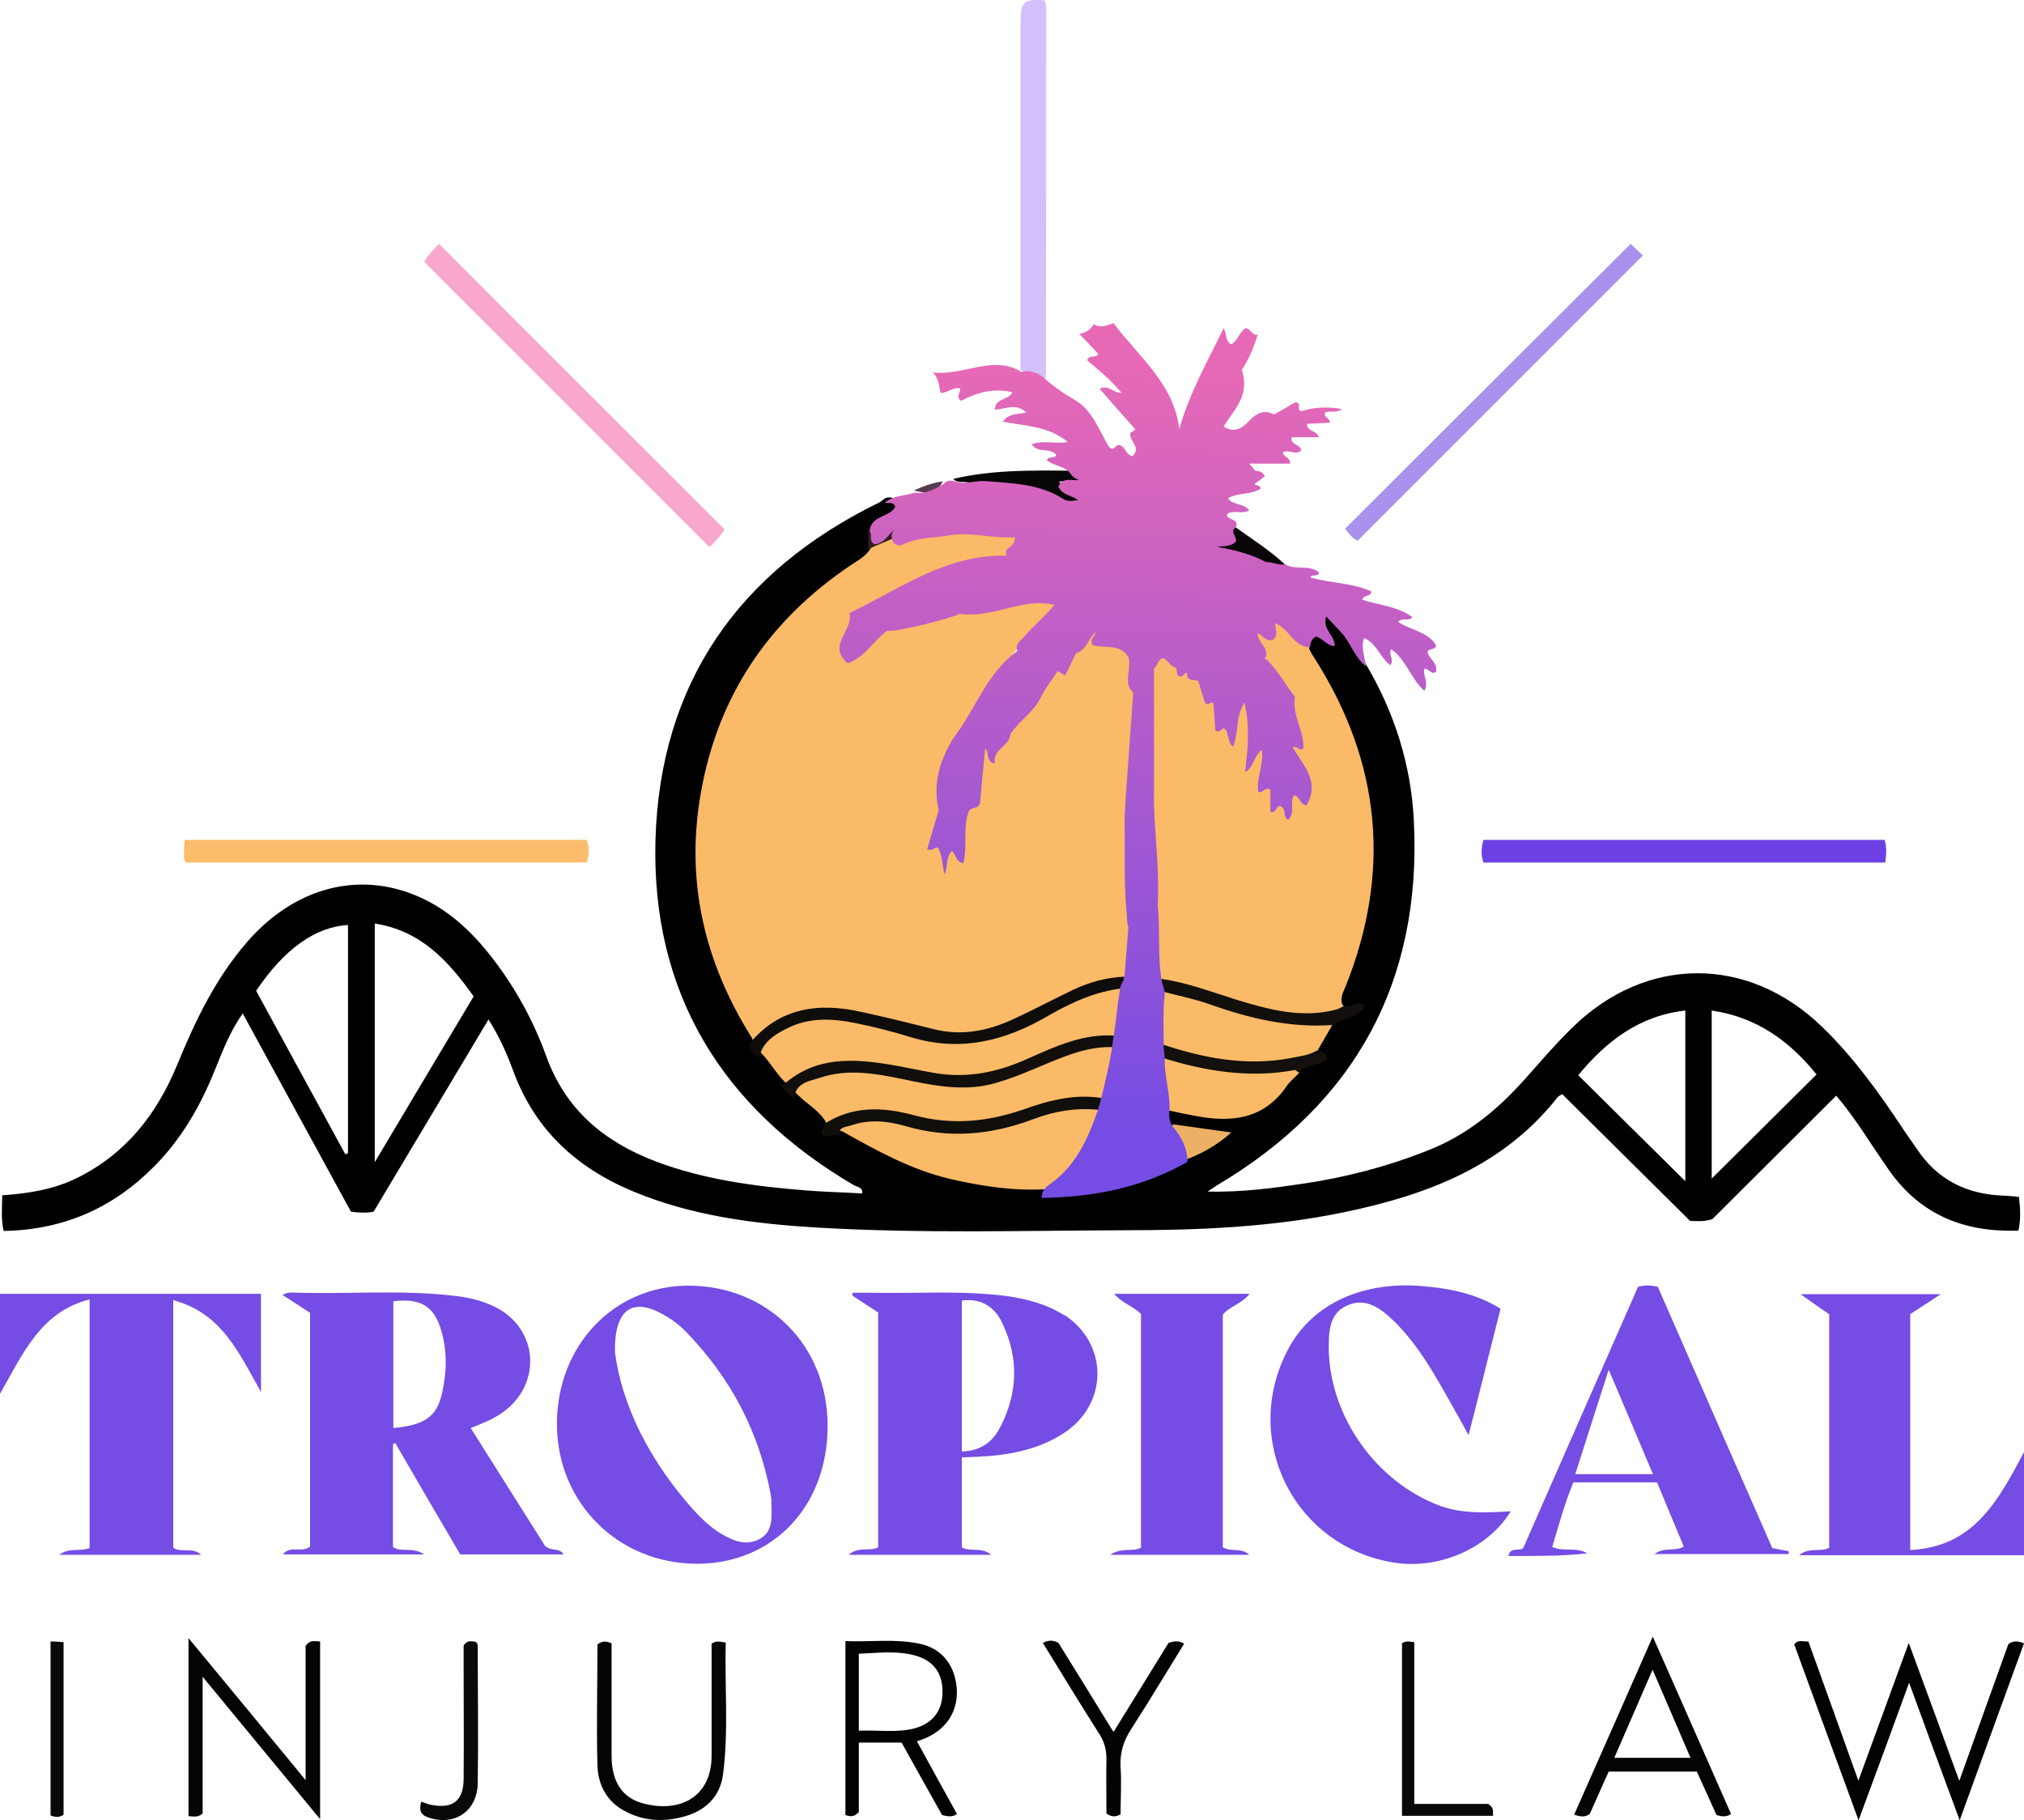 <?xml version="1.0" encoding="UTF-8"?> <svg xmlns="http://www.w3.org/2000/svg" xmlns:xlink="http://www.w3.org/1999/xlink" version="1.1" viewBox="0 0 544.4 489.6"><defs><style> .cls-1 { fill: #f9a7cd; } .cls-2 { fill: #050505; } .cls-3 { fill: #080507; } .cls-4 { fill: #fbba68; } .cls-5 { fill: #fbba67; } .cls-6 { fill: #090508; } .cls-7 { fill: #030303; } .cls-8 { fill: #0f0d0b; } .cls-9 { fill: url(#linear-gradient); } .cls-10 { fill: #120f0c; } .cls-11 { fill: #eeb064; } .cls-12 { fill: #aa91ed; } .cls-13 { fill: #020202; } .cls-14 { fill: #13100d; } .cls-15 { fill: #040404; } .cls-16 { fill: #faba67; } .cls-17 { fill: #593b50; } .cls-18 { fill: #110f0c; } .cls-19 { fill: #0a0a0a; } .cls-20 { fill: #110e0c; } .cls-21 { fill: #311d22; } .cls-22 { fill: #090909; } .cls-23 { fill: #d3c0fb; } .cls-24 { fill: #754ce4; } .cls-25 { fill: #fbbc6b; } .cls-26 { fill: #6c41e3; } </style><linearGradient id="linear-gradient" x1="307.3" y1="98" x2="303.9" y2="304.7" gradientUnits="userSpaceOnUse"><stop offset="0" stop-color="#e769b6"></stop><stop offset="1" stop-color="#754ce4"></stop></linearGradient></defs><g><g id="Layer_1"><g><path class="cls-24" d="M406.3,406.6c-6.2,10-19.4,15.6-31.3,13.7-26.6-4.2-41.1-32.5-28.9-56.7,6.9-13.7,21.4-18.9,36.2-17.7,7.3.6,14.5,1.9,21.3,6.1-2.8,11-5.5,22-8.6,34-1.8-3.3-3.1-5.7-4.5-8.1-4.5-8-8.9-16-15.5-22.5-3.6-3.5-7.7-6.6-12.8-4.2-4.8,2.2-4.8,7.2-4.8,11.7.3,18.2,12.8,35.6,29.6,42,6.1,2.3,12.4,2,19.2,1.6Z"></path><path class="cls-24" d="M0,348h70.2v26.4c-5.9-10.4-10.5-21.2-23.6-24.7v66.6c2.2,1.5,5.3-.3,7.5,1.9H16c2.4-2,5.3-.8,8.1-1.8v-66.9c-13.1,3.3-17.9,14.5-24.1,25.4v-27Z"></path><path class="cls-24" d="M513.8,353.3v63.6c17-.8,23.6-13.1,30.7-26.5v27.9h-60.6c2.9-2.3,5.6-.7,8.1-2v-62.8c-2.2-1.5-4.6-3.2-7.7-5.4h37.7c-3.2,2.1-5.5,3.6-8.1,5.3Z"></path><path class="cls-24" d="M307,353.5c-2.2-2.2-5.1-2.9-7.3-5.5h36.4c-2.1,2.7-5.3,3.3-7.2,5.6v62.6c2.4,1.3,5.1,0,7.1,2h-37.4c3.2-2.1,5.8-.7,8.3-1.9v-62.8Z"></path><path class="cls-1" d="M194.9,142.4c-.6,1.1-3.1,4-4.1,4.7-25.7-25.7-51-51-76.7-76.7.4-1,3-3.9,4-4.8,25.5,25.6,51,51,76.8,76.8Z"></path><path class="cls-26" d="M506.9,225.9c.7,2.1.4,3.9.2,6.1h-108.1c-.7-2-.6-3.9,0-6.1h108Z"></path><path class="cls-25" d="M157.8,226c.8,2,.7,3.8,0,6H50.1c-.8-.6-.6-1.7-.6-2.7,0-1,0-2,.2-3.4h108.1Z"></path><path class="cls-23" d="M281.3,101.8c-2.4-.4-4.7-1.1-6.8-2.3,0-31.1,0-62.3,0-93.4,0-5.7.9-6.5,6.4-6,.2.6.5,1.2.5,1.8,0,33.3,0,66.6-.1,99.9Z"></path><path class="cls-12" d="M365.1,145.4c-1.5-.7-2.5-2.2-3.3-3.2,25.6-25.6,51-50.9,76.8-76.6.8.8,2.2,2.1,3.3,3.1-25.6,25.6-51,51-76.7,76.7Z"></path><path class="cls-13" d="M499.8,479.1c4.7-12.8,8.9-24.4,13.6-37.2,4.7,12.7,9,24.5,13.6,37.1,4.6-12.8,8.9-24.9,13.2-36.8,1.4-1,2.6-.8,4.2-.2-5.7,15.6-11.3,31.1-17.3,47.6-4.7-12.6-9-24.4-13.6-37-4.6,12.7-8.9,24.3-13.6,37-6-16.4-11.7-31.9-17.3-47.3,1-1.4,2.2-.7,3.8-.8,4.4,12.2,8.8,24.4,13.5,37.6Z"></path><path class="cls-15" d="M86.1,489.3c-10.7-13-20.8-25.2-31.6-38.3v36.8c-1.5,1.2-2.5.7-3.8.7v-47.9c10.7,12.9,20.8,25.2,31.5,38.2v-36.1c1.3-1.8,2.5-1.2,3.9-1.2v47.8Z"></path><path class="cls-2" d="M191.4,442.1c1.3-.9,2.3-.5,3.8-.3-.3,11.8.8,23.5-.7,35.3-.8,6.4-5,10.2-11.3,11.7-5.2,1.3-10.3.9-15-1.6-4.9-2.5-7.3-7-7.5-12.2-.3-11,0-21.9,0-32.7,1.3-1,2.3-.9,3.8-.3,0,10,0,20.2,0,30.3,0,6.8,2.8,11.2,8.3,12.7,9.6,2.7,18.6-1.3,18.6-12.8,0-10.1,0-20.3,0-30.1Z"></path><path class="cls-7" d="M299.6,465.7c5.2-8.4,10-16.2,14.7-23.8,1.4-.5,2.7-.7,4.2.2-4.7,7.6-9.3,15.3-14.2,22.9-2.1,3.2-3.1,6.4-2.9,10.2.3,4.3,0,8.6,0,12.8-1.4.8-2.4.7-3.8-.2,0-4.7-.1-9.7,0-14.7,0-2.6-.6-4.8-2.1-7-5.1-8-10-16.1-15-24.2,1.5-.8,2.8-.8,4.2,0,4.7,7.6,9.5,15.3,14.7,23.8Z"></path><path class="cls-22" d="M377.1,442c1-.7,1.9-.5,3.3-.3v43.5h19.9c1.8,1.2,1.1,2.1,1.3,3.2h-24.5v-46.4Z"></path><path class="cls-19" d="M113.3,484.6c1.2.4,2.1.8,3,.9,5.5,1,8.3-1.2,8.4-6.8.1-10.3,0-20.6,0-30.9,0-1.8,0-3.6,0-5.2,1-1.6,2.2-1.1,3.3-1,.2.3.5.6.5.9,0,12.3.2,24.6,0,36.9,0,7.5-5.9,11.7-12.8,9.6-2.1-.6-3.2-1.5-2.4-4.4Z"></path><path class="cls-22" d="M13.6,441.5c1.3,0,2.3.1,3.5.2v46.4c-1.1.8-2.2.7-3.5.2v-46.7Z"></path><path class="cls-3" d="M291.6,127.6c.6.5,1.2,1,2.2,1.9h-9c2.5,2.5,5.8,2.4,8,4.4-4.8,2.3-5.1,2.7-9.5,0-7.3-4.6-15.4-2.8-23.2-4.2-1.3-.2-2.7.3-3.7-.9,10.3-2.4,20.7-2.3,31.1-2.2,1.3.3,2.7.7,4,1Z"></path><path class="cls-6" d="M325.6,147.6c1.7-1.9,4.1-1.6,6.3-2.3-.5-1.5-2.2-1-3.4-2.1,1.1-.9,2.5-1.2,3.8-1.4,4.5,3.2,9.2,6.2,13.3,10-1.9,1.6-4.1.3-5.1.6-5-3.4-10.8-1.8-15-4.8Z"></path><path class="cls-17" d="M253.6,129.5c-1.8,3.5-4.7,3.3-7.8,2.4,2.5-1.1,5.1-2.1,7.8-2.4Z"></path><path class="cls-4" d="M240.3,144.8c2.7,2.2,2.7-2.2,5.8-1.3,8.2-3.2,17.7-.2,27.2-1.4,1.2.8,1.4,2.3,2.1,3.5-1,1.6-2.6,1.6-4,2.1-.1.9,1.3,1.9,0,2.9-8.9-.2-17.5,1-25.4,5.7-.6.4-2.1,2.1-2.4,2.9-4.9,1.8-10.5,2.2-14.2,6-.6,1.4,1,1.5.8,2.8-1,2.6-6.4,4.4-2.3,9,4.5-3,7.6-7.6,11.9-10.9,1.5.8-.3,2.2.7,3.1,4.6-1.7,8.4-6.6,14.1-3.7,2.1-1.5,4.2-2.9,6.2-4.3,1.1,1.3-.6,1.7-.5,3.1,8.4-1.6,16.7-5.3,26.1-3.3-4.5,4.7-8.7,9.1-12.9,13.5-5.9,7.6-10.7,16-16.2,23.8-2.8,5.4-4.7,10.9-3.8,17.1.5,3.4-1.6,6.4-1.8,9.9,1.1,1.6,3,3.1,2.4,5-.3,1.2.4.8.3.7-.4-2.2,0-3.9,2.9-3.2.4.1.6,0,1-.9-.2-4.3.2-8.8,3.4-13,1.7-2.1,1.4-5.7,1.6-8.7.1-1.8-.2-3.7.9-5.2,1.5-1.5,1.9,1,3.1.6,1.3-1.3,2.4-2.7,3.3-4.3,4.9-5.7,9.2-11.8,13.6-18,.6.5,1.2,1.1,1.7,1.6.8-2.1,1.3-4.4,3.7-5.5,2.2-3,3.7-6.6,8.2-8.6-1.5,2.5-2.6,4.3-4.1,6.8,4.7-1.9,8.2-.1,11.7,1.9-.2,3.7-1.1,7.3-.5,10.9,1.9,2.3,1.2,5,1,7.6-.6,6.9-1.2,13.7-1.6,20.6,0,9.5.2,19-.1,28.5,0,2,0,4,.6,5.9.9,4.8-.2,9.4-1.3,14-.7,1.1-1.7,1.6-2.9,1.8-9.2,1.6-17.2,6.2-25.3,10.4-8.5,4.4-17.2,5.6-26.6,3.3-7.1-1.7-14.1-3.9-21.4-4.9-8.6-1.2-16.2.4-22.5,6.6-.8.8-1.7,1.6-3,1.2-29.4-42.8-16.9-101.9,27.4-130.1,1.5-1,3.1-2,4.6-3,2.1-1.3,3.8-3.7,6.8-2.9Z"></path><path class="cls-4" d="M310.3,178.7c.5-1.6-.2-3.7,1.7-4.9,2.8.5,2.7,3.5,4.3,5,6.4.1,7.3,6.3,11,10.2.5,1,0,2.8.7,4.5.9,1,2.4,1.6,3.2,3,.3-2.8.3-5.7,2.4-7.9,3.5,2.1,4,5.1,2.7,14.9.9-1.2,1.1-2.8,3.2-2.9,2.1,2.7.2,5.6.3,8.8,3.7.8,1.7,6.8,6.5,7.1.3-1.1,0-2.7,1.1-3.7,1.1-1,2.2.8,3.4,0,1.6-4.7-2.4-7.6-3.7-11.3,2.7-6.5,0-12.1-2.6-17.7-1.2-2.5-3.9-4.2-4.1-7.3-1.5-3-4.2-5.5-3.7-9.4,2.4.6,3.2,3.1,5.3,3.7,1-2-1.5-3.8,0-5.9,4.7,1.3,6.4,6.4,10.4,8.5,20.9,29,23.9,60,10.7,92.9-.6,1.4-1.1,2.7-1.7,4.1-1.7,3.2-5,3-7.8,3.3-5.4.5-10.6-.7-15.7-2-7.7-2-15.2-4.7-23-6.7-1.1-.3-2.2-.7-3-1.7-3.4-6.8-1.4-14-1.8-21,.1-10.7-1.8-21.3-1-32-.3-8.7,0-17.5,0-26.2,0-2,0-4,1.4-5.6Z"></path><path class="cls-4" d="M296.2,298.6c-2.5,9.6-8.3,16.9-16.1,22.9-17.9.6-34.4-4.1-49.8-13.2-1.6-.9-3.1-1.8-4.7-2.8-1.5-3.4,1.5-3.5,3.2-4.1,5.2-2.1,10.6-1.2,15.7.2,11.2,3.1,22,1.9,32.8-1.9,4.4-1.6,8.9-2.7,13.7-2.5,1.8.1,3.7-.1,5.1,1.4Z"></path><path class="cls-16" d="M302.2,265.8c-.3,4.2-.3,8.5-1.7,12.6-.7.8-1.6,1.3-2.6,1.4-7.1.2-13.6,3-19.9,5.8-10.9,4.9-22.1,5.7-33.5,2.9-5.7-1.4-11.5-1.5-17.3-1.5-4.5,0-8.5.9-12.3,3.3-1.6,1-3.2,2.6-5.3,1.1-1.8-2.3-3.6-4.6-5.4-6.9-1.2-4.2,1.9-6.1,4.6-7.9,6.9-4.5,14.6-4,22.2-2.8,4.9.8,9.7,2.4,14.5,3.8,11.7,3.2,22.7,1.6,33.2-4.4,4.8-2.7,9.7-5.3,14.9-6.9,2.7-.8,5.6-2.5,8.6-.6Z"></path><path class="cls-5" d="M300.2,281.7c-.6,4.7-1.5,9.3-3,13.8-2,1.9-4.5.6-6.7.9-6.1.8-12.1,2.2-17.9,4.2-8.1,2.8-16.3,3.2-24.6,1.2-8.2-2-16.4-3-24.4.6-.6.3-1.3.2-1.9-.1-2.7-2.3-5.3-4.5-8-6.8-1.5-3.3,1.3-4.4,3.3-5.6,6.4-3.7,13.5-3.1,20.4-2.3,3.1.4,6.3,1,9.3,1.8,10.6,2.9,20.7,1.4,30.6-3.1,5.1-2.3,10.4-4.6,15.9-5.6,2.4-.5,4.9-1.1,7.1.9Z"></path><path d="M542.7,322c-.3-.1-.5-.2-.6-.2-1,0-2-.2-3-.2-10-.3-18-4.2-23.6-12.7-1.3-1.9-2.7-3.8-4-5.8-6.4-9.6-13.1-18.9-21.4-26.9-20-19.4-47.6-19.2-67.4.4-4.4,4.3-8.4,9-12.5,13.6-7.3,8.2-15.5,15-25.8,19.1-11,4.4-22.4,7.4-34.1,9.1-8.1,1.2-16.2,2.3-25.5,2.1,1.4-.9,1.9-1.3,2.4-1.6,37.2-22,55.2-54.7,53.1-97.9-.7-15.1-5.2-29.4-13-42.5-3.1-5-4.5-11.6-11.5-13.6-1.1,2.5.4,4,.8,5.6q-4.3-.2-4.5,3.9c.4,1.1,1.1,2,1.7,3,17.7,28,20.4,57.3,8.1,88-.6,1.4-1.3,2.7-1,4.3.4,1.6,2,1.3,3.6,1.8-2.7,1.1-5,1.8-6.7,3.4-1.8,2.2-4.1,4.1-3.8,7.3.2.7,1,1.4.2,2.3-2.1.8-4.4,1.6-6.1,3.4-7.3,10.9-17.5,13.3-29.6,10.1-1.4-.4-2.9-.8-4.3.3-.9,1.7-.4,3.1.9,4.3,4.6,2.5,9.9,1.6,14.6,2.7-4.1.6-7,3.9-10.9,5.3-12,6-24.8,9-38.2,9.3-8.5.4-16.8-.9-25-2.8-10.3-2.4-19.4-7.4-28.5-12.5-1.5-1.1-4.3.1-4.9-2.7-1.8-3.2-5.1-4.9-7.6-7.4-1.4-1.3-2.8-2.7-4.1-4.1-1.9-2.1-3.4-4.6-5.3-6.7-1.4-1.3-2.3-2.8-3-4.6-12.7-20.2-17.9-42-13.7-65.8,4.6-26.2,18.3-46.4,40.2-61.2,2.1-1.4,4.3-2.5,5.6-4.8.6-1.4.6-3,.8-4.5.3-3.9,6.2-3.8,5.9-7.8-.5-.9-.9-1.1-1.4-1.2-.7,0-1.3,0-1.8.4-.4.3-.8.6-1.2.9-38,18.5-59.1,48.8-60.3,90.9-1.1,41.1,17.9,72,53.4,92.8.9.5,2.4.5,2.2,2.2-5-.3-10-.4-15-.8-13.8-1.1-27.5-2.9-40.5-7.8-13.9-5.3-24.3-13.9-29.5-28.4-3.3-9.1-7.9-17.6-13.7-25.3-6-8-13-14.7-22.5-18.3-15.5-5.9-31.9-1.1-44,12.7-8.6,9.8-14.1,21.3-19,33.2-5.4,13.2-13.7,23.9-26.7,30.4-6.3,3.2-13.2,4.3-20.4,4.8,0,3.3-.4,6.4.4,9.6,16-.3,29.3-6.1,40.4-17.3,7.4-7.4,12.5-16.3,16.4-26,2.1-5.1,4-10.3,7.5-15.2,9.9,18.1,19.5,35.8,29.1,53.3,2.2.3,4.2.4,6.1,0,10.3-17.2,20.5-34.3,30.9-51.7,2.9,4.6,4.9,9.1,6.6,13.7,5.8,15.9,17,26.2,32.4,32.6,15.9,6.6,32.7,8.7,49.7,9.7,27.5,1.6,55,.8,82.5.7,19.7,0,39.3-.8,58.7-4.8,22.3-4.6,42.9-12.3,57.6-30.9.3-.4.8-.6,1.3-.9,11.5,11.4,22.9,22.7,34.4,34.1,1.8,0,3.6.3,6-.5,10.8-10.8,22-21.9,33.3-33.2,5.3,6.2,9.5,13.4,14.3,20.2,8.5,12,20.3,16.6,34.7,16.1.7-3.2.5-6.3.1-9.3ZM93.6,310.2c-.2,0-.5.2-.7.3-8-14.6-15.9-29.2-24-44,7.5-11.2,15.9-17.2,24.7-17.7v61.4ZM100.8,312.6v-64.2c12.3,1.9,19.7,9.9,26.6,19.6-8.7,14.6-17.4,29.1-26.6,44.6ZM453.3,317.7c-9.5-9.4-19-18.8-28.8-28.5,7.5-9.1,16.4-16,28.8-17.4v46ZM460.4,317v-45.2c12.3,1.8,21.1,8.4,28.2,17.2-9.6,9.5-18.9,18.8-28.2,28Z"></path><path class="cls-16" d="M311.8,280.7c-.1-4.7-.5-9.4.5-14,2.3-1.6,4.5-.3,6.7.2,8.5,2,16.5,5.8,25.3,6.9,3,.4,5.9.4,8.9.5,1.8,0,3.7-.1,5.1,1.5-1.3,2.3-2.7,4.6-4,6.9-.5,1.9-2.1,2.5-3.7,2.8-12.5,3-24.6,1.7-36.5-2.8-1-.4-1.6-1.1-2.2-1.9Z"></path><path class="cls-16" d="M314.4,298.8c-2-4.6-2.5-9.5-2.3-14.5,1.9-1.4,3.9-.6,5.7,0,9,2.9,18.1,3.3,27.4,2.5,1.6-.1,3.7-1.1,4.3,1.7-1.1,1.2-2.5,2.3-3.4,3.6-6.2,9.1-15.1,9.9-24.8,8-2.3-.4-4.6-.9-6.8-1.4Z"></path><path class="cls-8" d="M302.2,265.8c-7.4.8-14,3.8-20.4,7.5-11.5,6.7-23.5,9.7-36.7,5.7-4.9-1.5-9.9-2.8-14.9-3.8-6.3-1.3-12.6-1.6-18.5,1.4-3.4,1.7-6.7,3.7-7.5,8-1.3-1-2.6-2-2.6-3.9,8.1-9.8,18.7-11.1,30.2-8.5,6.5,1.4,12.9,3,19.3,4.6,7.5,1.9,14.5.5,21.3-2.6,5.4-2.5,10.7-5.3,16.1-7.9,4.4-2.1,9-3.4,13.9-3.6,0,1.1-.1,2.1-.2,3.2Z"></path><path class="cls-20" d="M300.2,281.7c-6.5-.5-12.4,1.8-18.2,4.2-5,2.1-10,4.3-15.3,5.7-8.2,2-16.1.3-24.1-1.4-7.4-1.5-14.7-2.8-22.1-.3-2.8.9-6.7,1.3-6.9,5.8-1.4-1.4-2.7-2.7-4.1-4.1.5,0,1.2.2,1.4,0,8.6-7.5,18.6-6.9,28.8-5.2,4.1.7,8.1,1.6,12.2,2.3,8.5,1.3,16.4-.3,24.2-3.8,7.7-3.4,15.4-7.1,24.3-6.3,0,1.1-.2,2.1-.3,3.2Z"></path><path class="cls-18" d="M221.6,302.4c7.5-5,15.8-4.7,24-2.5,10.2,2.8,19.9,1.9,29.7-1.5,7-2.5,14.3-4.4,21.9-2.9-.3,1-.6,2.1-.9,3.1-6.4-.8-12.6.2-18.6,2.5-11.2,4.2-22.5,5.2-34.1,1.8-4.8-1.4-9.8-1.9-14.7-.2-1.4.5-3.6.3-3.1,2.9-1.5-1.1-3.2.6-4.6-.3-.8-1.2.3-1.9.5-2.8Z"></path><path class="cls-10" d="M358.3,275.7c-11.5.8-22.3-1.8-33-5.6-4.2-1.5-8.6-2.3-12.9-3.5-.4-1.1-.6-2.2,0-3.3,7.1,1,13.7,3.6,20.5,5.7,8.6,2.6,17.2,4.9,26.3,2.6.8-.2,1.5-.6,2.2-1,1.9.6,3.7-1.7,5.9-.2-1.9,3.7-6.3,3.2-9,5.3Z"></path><path class="cls-14" d="M349.4,288.6c-.4-.3-.8-.8-1.1-.8-12.4,2.3-24.4.3-36.3-3.5-.5-1.2-.6-2.4-.3-3.7,11.5,3.9,23.2,6.3,35.4,4,2.4-.5,4.9-.7,7-2,1.3.1,2.5.4,2.9,2.1-2.1,2.3-6,1.2-7.8,4Z"></path><path class="cls-11" d="M319.3,311.8c-1.8-2.9-3.3-6-3.9-9.4,5.1.7,10.1,1.4,15.8,2.2-3.7,3.3-7.6,5.5-11.9,7.2Z"></path><path class="cls-21" d="M240.3,144.8c-2.3,1-4.6,1.9-6.8,2.9v-5.2c.5.9.8,1.8,1.3,3.1,1.7-1.5,3.4-2.9,5.3-4.5.8,1.3.5,2.5.3,3.7Z"></path><path class="cls-24" d="M106.3,388.1c5.8,10,11.6,20,17.5,30h27.8c-1.3-2-3.2-.7-5-2.3-6.3-10-13.1-20.8-20-31.7,3.3-1.3,6.1-2.4,8.6-4.2,10.8-7.7,9.6-22.8-2.3-28.5-3.5-1.7-7.2-2.5-11-2.9-14-1.6-28-.4-41.9-.8-1.2,0-2.5-.3-4,.6,2.8,1.8,5.1,3.3,7.4,4.8v62.9c-2.4,1.8-5.3-.5-7.3,2.1h38c-3.2-2.2-6.1-.4-8.4-2v-27.7c.2,0,.5-.2.7-.3ZM105.8,350c7.3-.9,11,1.3,12.9,7.9,1.6,5.5,1.5,11.2.2,16.8-1.4,6.4-4.7,8.6-13.1,9.4v-34.1Z"></path><path class="cls-24" d="M185.2,345.8c-20.1,0-35.4,16.1-35.4,37.2,0,21.2,16.5,37.6,37.7,37.6,20.5,0,35.2-15.6,35.1-37.2,0-21.5-16.1-37.6-37.5-37.6ZM204.4,413.9c-3.6,2-7.1.6-10.3-1.3-2.9-1.7-5.3-4-7.6-6.5-11.6-13-19.2-27.8-21.1-42.4-.2-11.6,4.7-14.6,12.5-10.4,2.5,1.3,4.8,3,6.8,5.1,11.9,12.3,19.5,26.8,22.6,43.6.2,1,.2,2,.2,3,.1,3.4.3,7-3.1,8.9Z"></path><path class="cls-24" d="M286.3,353.8c-4.7-3-10-4.4-15.5-5.2-12.4-1.6-24.9-.6-37.4-.9-1.4,0-2.7,0-4.1,0,0,.3,0,.5,0,.8,2.3,1.5,4.7,3.1,6.9,4.5v63.2c-2.4,1.2-5.2-.4-7.9,2h38.3c-2.5-2.2-5.6-.7-7.9-2v-24.2c2.8-.1,5.3-.2,7.8-.4,7.4-.7,14.4-2.4,20.6-6.8,11.1-8.1,10.7-23.6-.8-31.1ZM268.9,384.1c-2,3.9-5.4,6.2-10.2,6.3v-40.6c5.3-.7,8.9,1.8,10.9,6.1,4.5,9.4,4.2,19-.7,28.2Z"></path><path class="cls-24" d="M476.7,416.4c-10.3-23.5-20.6-46.9-30.8-70.3-1.8-.4-3.2-.5-5.3,0-10.3,23.4-20.6,46.8-30.9,70.3-1.2,1-3.4-.5-4,2.1,7.3,0,14.2.1,21.2-.7-2.9-1.8-6.2-.3-9.4-1.7,1.8-6,3.4-11.9,5.7-17.4h22.5c2.4,5.8,4.8,11.6,7.2,17.3-2.6,1.4-5.2,0-7.9,2h36.1c0-.3,0-.5,0-.8-1.4-.2-2.8-.5-4.4-.8ZM423.7,396.5c3-9.3,5.8-18.2,9-28.1,4.2,9.8,7.9,18.7,11.9,28.1h-20.9Z"></path><path class="cls-13" d="M246.6,468.4c1.2-.5,2-.7,2.8-1.1,5.6-2.6,8.5-7.6,7.9-13.6-.6-6-4.1-10.4-10-11.6-6.7-1.4-13.4-.4-19.9-.7v46.8c1.3.4,2.3.6,3.6-.8v-18.7h11.5c3.6,6.4,7.1,12.8,10.9,19.5,1.4.3,2.7.7,4-.3-3.6-6.5-7.2-13-10.8-19.6ZM231,465.5v-20.7c5.1-.2,10.2-.9,15.2.5,5,1.4,7.4,4.9,7.3,9.9,0,5-2.7,8.4-7.6,9.7-4.7,1.2-9.5.4-14.8.6Z"></path><path class="cls-15" d="M444.5,440.3c-7.3,16.6-14.2,32.2-21.1,47.8,1.6.5,2.9.8,4.2-.2,1.7-3.7,3.3-7.5,5.1-11.4h23.7c1.8,4,3.6,7.9,5.3,11.7,1.4.4,2.6.6,3.9-.3-6.9-15.6-13.7-31.2-21-47.6ZM434.2,472.8c3.5-8,6.7-15.4,10.3-23.7,3.6,8.3,6.8,15.8,10.2,23.7h-20.5Z"></path><path class="cls-9" d="M386.3,180.1c.1-2.1-2.1-3-2.3-4.8.3-1,1.9-.3,2.3-1.7-2.2-3.7-6.9-4.1-10.2-6.3,1-1.4,2.8,0,3.8-1.3-4.1-3-9-3.2-13.5-4.7.4-1.4,2.3-.7,2.5-2.2-5.2-2.4-11-2.2-16.5-3.8.7-1,2.1,0,2.4-1.3-2.7-2.3-6.3-.5-9.1-2.2-1.8.3-3.5-.7-5.1-.6-4.2-2.2-8.6-3.3-13.2-4.1,1.7-.3,3.6,0,5-1.4.5-1.3-1.8-2.6,0-3.9,1.1-2.5-2.5-1.7-2.4-3.5,1.8-1.3,4.1.1,6-1-1.5-2.1-4.4-1.3-5.7-3.3,2.8-1.6,6.2-.8,8.8-2.6-.2-1-1.1-.7-1.7-1.2,1-.7,1.9-1.4,2.8-2.1-.5-1.1-1.4-1.5-2.5-1.4-.4-.5-.8-1-1.7-2h11c0-1.9-2-1.7-1.9-3.1,1.6-.8,3.5,1,4.9-.5-.3-1.7-2.9-1.3-2.6-3.5h7.3c-.4-1.9-3.2-1.4-3.2-3.6,2.1-.1,4.2-.2,6.2-.3,0-1.4-1.7-1.4-1.3-2.7,1.3-.7,3,.3,4.5-1-4.1-.7-7.8-.4-10.9.6-1.5-.6.4-2.2-1.6-2.4-1.7,1-3.6,2.1-5.7,3.3-2.6-1.5-4.9-.3-6.8,1.8-2,2.1-4.1,3.2-6.8,1.4,2.9-4.5,7.2-8.5,4.9-15.2,1.7-2.5,3.1-5.7,4.3-9.5-1.7.3-2-1.9-3.4-1.7-1.7,1.3-2,3.4-3.7,4.3-1.7-.7-1.1-2.8-2.1-4.3-4.4,9.1-9.2,17.5-11.9,27.1-1.5-12.3-10.9-19.4-17.7-28.5-1.8.7-3.6,1.4-5.3.3-1,1.6-2.3,2.4-3.9,2.6,1.8,1.9,3.5,3.6,5.1,5.4-.7,1.3-2.4,0-3,1.7,3.1,2.6,6.3,5.2,9.3,8.8-2.4,0-3.6-2.4-5.9-1.1,3.2,3.7,6.4,7.3,9.6,10.9-.6.4-1.1.8-1.4,1-.3,2.3,3.1,3.8.6,6.2-1.9-.4-1.9-2.7-3.6-3-1-.2-1.2,1.9-2.7.5-2.7-4.4-4.4-10-9.5-12.8-2.6-1.5-5-3.2-7.3-5.1-1.9-2-4.1-2.8-6.8-2.3-7.7-4.6-15,1-23.7.2,1.9,2.2,1.4,4,2.1,5.5,1.8,0,3.2-1.7,5.2-1.2-.1,1.2-1.2,2.3.2,3.3,4.2-2.2,8.7-3.5,13.8-2.3-1.1,2.3-4.7,1.5-4.7,4.7,2.9-.2,5.8-1.8,8.4.7-2,.7-4.4,0-6.3,2.5,6.1,1.2,12.4,1.2,17.5,5.5-3.5.6-6.6-.6-9.7.6,1.6,2.5,4.9.8,6.6,2.8-.3,1.3-2.2.2-2.5,1.5,2,1.6,4.6,1.5,6.2,3.4.6,1,1.5,1.6,2.4,1.9-1.9.3-4.5-.9-5.5,1.8,1,2.3,3.5,2.3,5.3,3.6-1.5.3-3,.4-4-.3-6.4-4.1-13.7-4.2-21-4.8-2.8-.2-5.6,1.1-8.3,0-1.1-.2-2.1-.2-2.8.7-2.4,1.5-4.9,2.8-7.8,2.4-2.7.9-5.8.7-8.1,2.7,1,.3,2.4-.4,2.8,1.2-1.7,2.8-6.7,2.3-6.9,6.6.8.9-.3,2.7,1.4,3.4,2.5-.3,3.6-2.4,5.1-3.9-.7,1-.7,2.1-.2,3.2.6.9,1.6,1.3,2.6.8,4-2,8.4-1.8,12.5-2.5,5.9-1,11.8.9,17.7.5,0,2.6-2.3,2.7-2.4,3.8,0,.5,0,.9.2,1.2-16-.6-28.6,8.8-42.3,15.4,1.1,4.8-6.2,8.6-.5,13.5,4.7-1.6,6.9-6.1,10.7-8.8,1.7.7,17.9-3.5,19.4-4.5,9.2,1.3,16.9-4.5,25.5-2.4-2.7,3.3-5.6,5.6-8,8.4-1,1.2-2.8,2.2-1.9,4.1,0,0-.1,0-.2,0-8.1,5.9-11.1,15.5-16.9,23.1-3.8,6-5.8,12.5-4.1,19.6-1,3.5-2.1,6.9-3.1,10.5,1.4.7,2-.7,2.9-.4,1.2,2,1,4.4,1.8,7.2.9-2.5.3-4.7,1.9-6.3,1.2.8.9,2.8,3.1,3.3,1.2-4.7-.2-9.7,1.5-14,.7-1.3,2.5-.5,3-2.1.4-4.8.9-9.7,1.4-14.8,1.3,1.1-.2,3.3,2.6,4.1-.8-3.9,3.9-4.5,4.2-8,2.4-3.6,6.3-5.9,8.2-9.9,1.2-2.5,3-4.7,4.5-7,.8.5,1.3.8,2,1.2,1-2.1,2-4,2.9-6,3-.9,3.4-4.2,5.3-5.7,0,.9-1.8,1.7-.8,3.5,3.1,1,7.3-.5,9.6,3.2,1,3.2-1.6,6.9,1.3,9.6,0,0,0,0,0,0-.7,9.3-1.3,18.7-2,28-.1,2.8-.4,5.6-.3,8.5.1,7.8-.2,15.6.6,23.4,0,1.1.1,2.2.4,3.3-.4,4.6-.7,9.2-1.1,13.9-.7.9-1.1,1.9-1.2,3-.7,4.2-1,8.4-1.7,12.6-.2,1-.3,2.1-.4,3.1-.8,4.5-1.8,8.9-2.9,13.3-.2,1.2-.7,2.3-1,3.5-2.7,7.6-5.9,14.8-12.8,19.6-1.2.8-2.3,2-2.2,3.7,13.8-.2,27-2.7,39.2-9.7,0-3.6-1.6-6.7-3.9-9.4-.7-1.1-1.1-2.3-1-3.6.5-4.8-1.3-9.5-1.2-14.3,0-1.5-.4-3-.3-4.6,0-4.1-.2-8.2.2-12.3.3-1.5-.3-2.9-.7-4.3-1.2-6.9-.4-13.8-1.1-20.7.6-10.7-1.3-21.3-1-32,0-10.5,0-21,0-31.5,1.1-.7.9-2.5,2.5-2.8,1.3.6,2,2.5,3.5,2.6.1.7.2,1.5.3,2,1.5,1.2,1.6-.8,2.6-.6-.3,2.5,2.2,1.6,3,2.2.7,2.4,1.4,4.4,1.8,5.8,1.1,1.2,1.7-.9,2.3.4.2,2.5.3,5,.5,7.1,1.4.8,1.5-.8,2.4-.6,1.4,1.2.7,3.4,2.3,5,1.7-3.9.6-7.9,3.1-11.9,1.6,6.5.9,12.5.2,18.7,2.5-1.5,2.3-4.4,4.5-6,.6,4-1.5,7.5-1,11.2,1.2.8,1.8-1.5,3.3-.5v6c1.7.4,1.5-1.9,2.7-1.6,1.8.8.5,3,2.1,3.7,2-1.9.3-4.6,1.5-6.6,1.7.2,1.6,2.6,3.4,2.7,3.8-6.3-.9-10.8-3.7-15.6,1.3-.6,1.7,1.3,2.9.3.2-4.7-3.1-8.9-2.3-13.9-2.6-3.3-4.6-7.2-7.8-10.2,0,0-.2,0-.3,0,1.7-2.6-2.1-4.4-1.9-6.9,1.4.6,2.2,2.4,4.1,1.8,1.6-1.3.5-3.1.6-4.5,3.9,1.6,4.9,6.4,9.4,6.5,0-1.2.4-2.3,1.6-2.9,1.8.5,2.9,2.5,5,2.6.1-3-3.4-4.4-2.3-8,1.6,1.7,3,3.1,4.3,4.6,2.4,2.7,3.4,6.5,6.4,8.8-.3-2.5-1.4-5-.5-7.6,3.5,1.5,4.3,5.4,7.1,7.3,1.1-1.7-.7-2.9.2-4.3,4.1,2.9,5.3,8,8.9,11.2,1.3-2.1-.4-4,0-5.9,1.2-.2,1.8,1.7,3.2.8Z"></path></g></g></g></svg> 